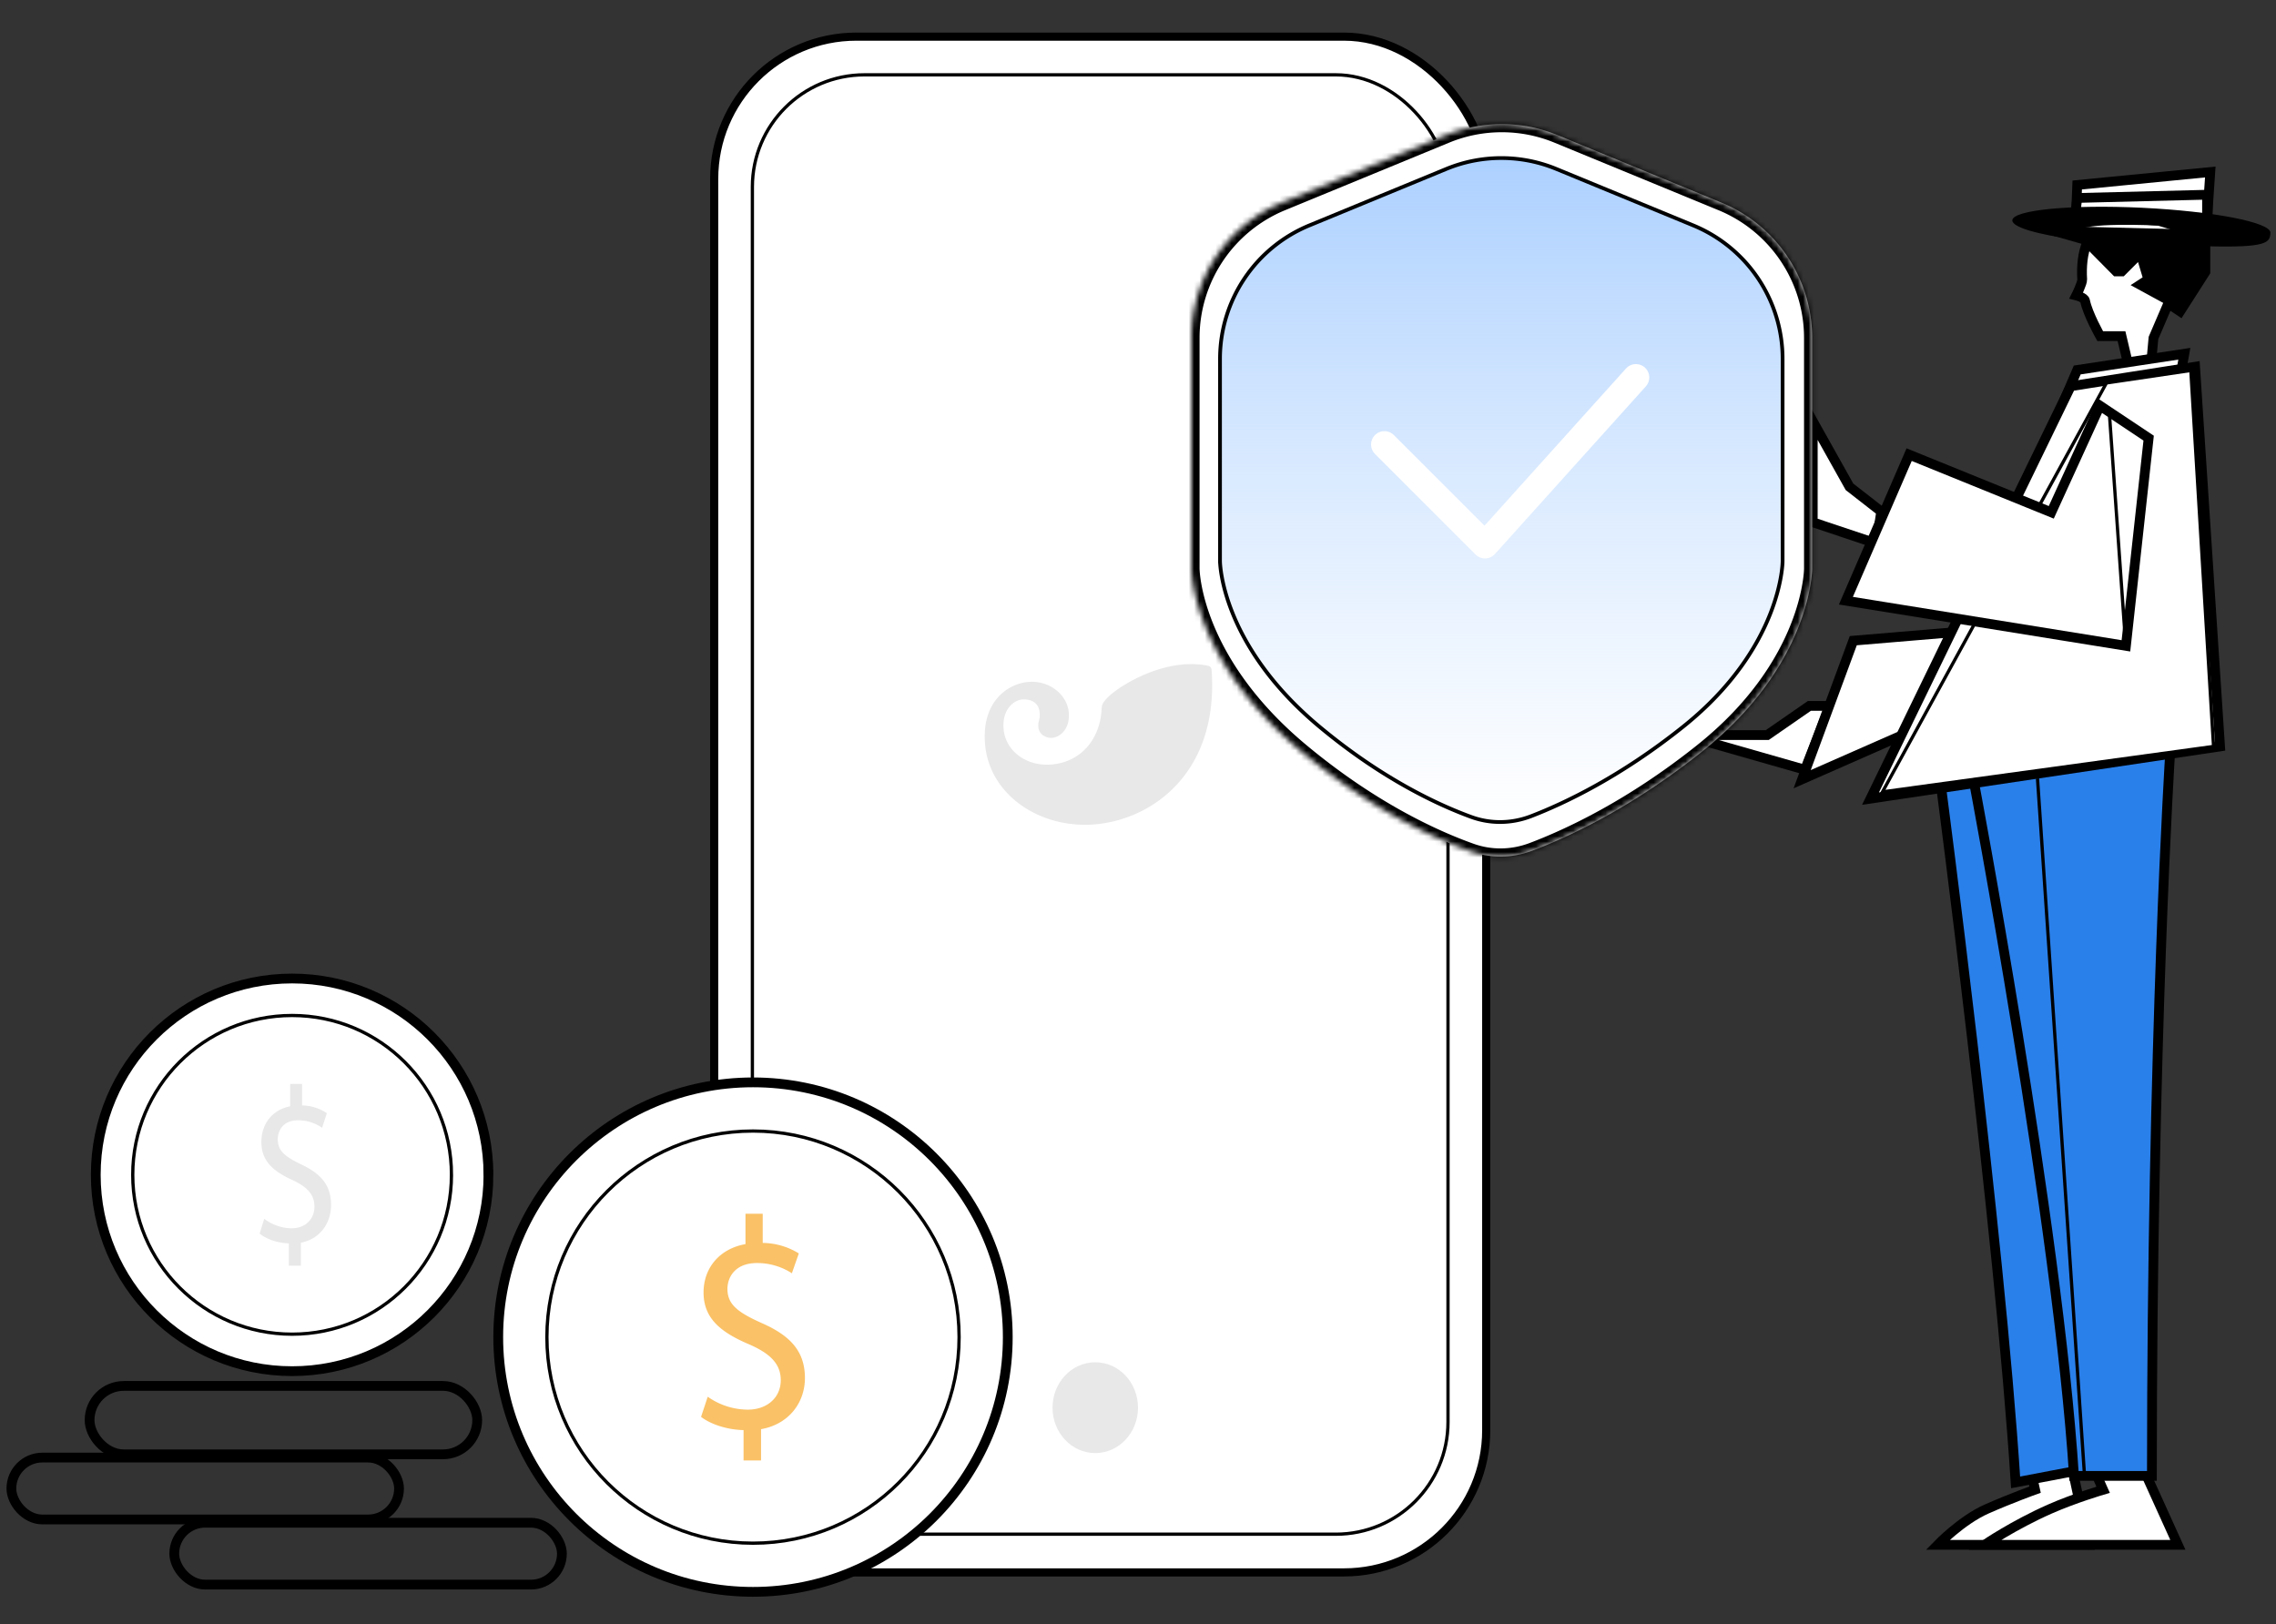 <svg xmlns="http://www.w3.org/2000/svg" width="426" height="304" fill="none"><rect width="100%" height="100%" fill="#333333" stroke="none"/><g clip-path="url(#a)"><rect width="72.555" height="11.584" x="32.618" y="285.035" stroke="#000" stroke-width="1.829" rx="5.792"/><rect width="72.555" height="11.584" x="2.132" y="272.842" stroke="#000" stroke-width="1.829" rx="5.792"/><rect width="72.555" height="12.804" x="16.766" y="259.428" stroke="#000" stroke-width="1.829" rx="6.402"/><rect width="144.499" height="287.477" x="133.676" y="6.858" fill="#fff" stroke="#000" stroke-width="1.521" rx="26.618"/><rect width="130.2" height="273.178" x="140.823" y="14.007" fill="#fff" stroke="#000" stroke-width=".61" rx="20.99"/><path fill="#E8E8E8" d="M226.769 125.344c1.405 19.016-10.819 28.003-21.777 28.962-10.188.891-19.777-5.369-20.618-14.987-.695-7.946 4.217-11.329 8.075-11.667 3.968-.347 7.303 2.39 7.593 5.703.279 3.187-1.709 4.637-3.093 4.758-1.092.096-2.468-.57-2.593-1.994-.107-1.226.36-1.391.246-2.692-.203-2.316-2.221-2.587-3.327-2.49-1.339.117-3.768 1.679-3.428 5.569.344 3.925 4.106 7.025 9.039 6.593 5.322-.465 9.029-4.608 9.307-10.422.012-.269.027-.549.191-.892q0-.004.002-.008c.049-.104.109-.214.188-.331q0-.008.011-.018c.114-.171.259-.359.447-.564q.003-.006.006-.005.207-.233.489-.501c2.324-2.193 10.698-7.368 18.618-5.729a1 1 0 0 1 .18.062h.002a.79.79 0 0 1 .442.653"/><ellipse cx="205.001" cy="263.5" fill="#E8E8E8" rx="8" ry="8.5"/><rect width="19.51" height="7.316" x="232.295" y="85.968" stroke="#fff" stroke-width="1.219" rx="1.829"/><path fill="#fff" stroke="#000" stroke-width="1.829" d="M188.626 250.29c0 26.336-21.35 47.685-47.686 47.685s-47.685-21.349-47.685-47.685 21.349-47.686 47.685-47.686 47.686 21.35 47.686 47.686Z"/><path stroke="#000" stroke-width=".61" d="M179.514 250.29c0 21.305-17.27 38.575-38.575 38.575-21.304 0-38.575-17.27-38.575-38.575 0-21.304 17.271-38.575 38.575-38.575s38.575 17.271 38.575 38.575Z"/><path fill="#FAC166" d="M139.17 273.375v-5.68c-3.014-.056-6.133-1.069-7.952-2.475l1.247-3.767a13.14 13.14 0 0 0 7.485 2.417c3.691 0 6.186-2.305 6.186-5.511 0-3.093-2.028-5.005-5.874-6.692-5.302-2.249-8.576-4.836-8.576-9.728 0-4.668 3.066-8.211 7.848-9.055v-5.679h3.223v5.455c2.403.031 4.747.714 6.757 1.968l-1.299 3.711a11.9 11.9 0 0 0-6.55-1.912c-4.002 0-5.509 2.587-5.509 4.837 0 2.924 1.923 4.386 6.445 6.411 5.354 2.362 8.057 5.286 8.057 10.291 0 4.442-2.859 8.604-8.213 9.56v5.849z"/><path fill="#fff" stroke="#000" stroke-width="1.829" d="M91.424 219.915c0 20.297-16.454 36.751-36.75 36.751-20.297 0-36.751-16.454-36.751-36.751s16.454-36.75 36.75-36.75c20.297 0 36.75 16.454 36.75 36.75Z"/><path stroke="#000" stroke-width=".61" d="M84.5 219.915c0 16.473-13.353 29.827-29.827 29.827-16.473 0-29.827-13.354-29.827-29.827s13.354-29.827 29.827-29.827 29.828 13.354 29.828 29.827Z"/><path fill="#E8E8E8" d="M54.066 236.925v-4.185c-2.073-.041-4.217-.787-5.467-1.823l.857-2.776a8.62 8.62 0 0 0 5.146 1.781c2.537 0 4.253-1.699 4.253-4.06 0-2.28-1.394-3.688-4.038-4.932-3.645-1.657-5.897-3.563-5.897-7.168 0-3.44 2.109-6.05 5.396-6.672v-4.185h2.216v4.02a8.57 8.57 0 0 1 4.645 1.45l-.893 2.735a7.8 7.8 0 0 0-4.503-1.409c-2.751 0-3.788 1.906-3.788 3.564 0 2.154 1.323 3.232 4.432 4.724 3.68 1.74 5.539 3.895 5.539 7.582 0 3.274-1.966 6.34-5.647 7.045v4.309z"/><path fill="#fff" stroke="#000" stroke-width="1.829" d="m378.474 267.908 2.43 10.935s-4.404 1.574-9.062 3.627-9.163 6.703-9.163 6.703h28.249l-4.557-21.265z"/><path fill="#fff" stroke="#000" stroke-width="1.829" d="m388.798 267.995 4.845 10.871s-5.3 1.551-9.958 3.604c-6.743 2.972-12.225 6.703-12.225 6.703h36.171l-10.241-22.609z"/><path fill="#2A80EA" stroke="#000" stroke-width="1.829" d="M400.105 142.215c-12.453 0-36.822 4.8-36.822 4.8s10.935 83.228 13.979 130.469l15.181-2.894c0-82.012 7.662-132.375 7.662-132.375Z"/><path fill="#2A80EA" stroke="#000" stroke-width="1.829" d="M406.181 141c-12.454 0-36.823 4.8-36.823 4.8s15.788 83.228 18.833 130.469h14.58c0-82.013 3.41-135.269 3.41-135.269Z"/><mask id="b" width="60" height="141" x="348" y="140" mask-type="alpha" maskUnits="userSpaceOnUse"><path stroke="#fff" stroke-width="1.829" d="M395.007 177.339 406.181 141c-34.515 0-50.478.293-37.211 40.201-6.649 31.317-11.016 65.469-19.367 95.118l10.928 3.182c6.691-22.105 16.6-44.011 23.75-67.264"/></mask><path fill="#000" fill-rule="evenodd" stroke="#000" stroke-width="1.829" d="m408.049 58.288 4.731-7.391v-8.06l-8.22-5.484h-8.029l-9.916 6.48 3.49.997.498.498c.566 3.807 7.944 6.854 9.969 7.976z" clip-rule="evenodd"/><path fill="#fff" fill-rule="evenodd" stroke="#000" stroke-width="1.829" d="m388.447 43.328 24.582.623.018-.394.293-6.027.363-5.333-24.907 2.43-.302 7.76z" clip-rule="evenodd"/><path fill="#fff" fill-rule="evenodd" stroke="#000" stroke-width="1.829" d="m388.437 40.275 24.659 1.642v-5.468l-24.3.608z" clip-rule="evenodd"/><path fill="#000" fill-rule="evenodd" d="m388.521 44.853.281-1.446c.485-1.922 15.065-1.188 15.065-1.188l8.668 2.634.245 1.236c11.797.337 12.084-.74 12.171-2.517.094-1.939-10.643-4.034-23.982-4.68s-24.229.404-24.323 2.342c-.063 1.297 4.715 2.663 11.875 3.619" clip-rule="evenodd"/><path fill="#fff" d="m398.579 69.254-1.495-6.333h-3.988s-2.337-4.124-2.838-6.626c-.125-.625-1.648-.997-1.648-.997s1.157-2.31 1.116-2.991c-.14-2.338.045-4.827.942-6.97l5.419 5.474h1.035l3.49-3.489 1.495 4.985-1.534.997 5.483 2.99-2.991 6.979-.498 5.483"/><path stroke="#000" stroke-width="1.829" d="m398.579 69.254-1.495-6.333h-3.988s-2.337-4.124-2.838-6.626c-.125-.625-1.648-.997-1.648-.997s1.157-2.31 1.116-2.991c-.14-2.338.045-4.827.942-6.97l5.419 5.474h1.035l3.49-3.489 1.495 4.985-1.534.997 5.483 2.99-2.991 6.979-.498 5.483"/><path fill="#fff" stroke="#000" stroke-width="1.829" d="m388.796 69.255-3.645 8.505 22.663-5.78 1.03-5.762zM337.829 144.085l-22.689-6.482 15.34-.001h.286l.234-.162 7.663-5.305h3.842zM346.082 90.964l.09.161.146.114 5.785 4.508-.889 5.995-11.925-3.986.001-16.958v-1.963z"/><path fill="#fff" stroke="#000" stroke-width="1.829" d="m337.309 145.859 42.377-18.644-2.285-9.848-30.521 2.558z"/><path fill="#fff" stroke="#000" stroke-width="1.829" d="m387.584 72.293-37.48 77.199 65.425-9.767-4.675-71.077z"/><path fill="#fff" stroke="#000" stroke-width=".61" d="m394.265 71.685-41.917 76.545 61.964-8.505-4.252-70.38z"/><path fill="#fff" stroke="#000" stroke-width="1.829" d="m396.751 113.986 4.382-31.29-7.409-5.543-14.037 29.148z"/><path fill="#fff" stroke="#000" stroke-width="1.829" d="m345.498 112.442 52.413 8.451 4.252-38.88-9.113-6.075-9.113 19.964-26.601-10.799z"/><path stroke="#000" stroke-width=".61" d="m394.775 76.822 3.049 43.288M381.359 145.718l8.839 131.052"/></g><mask id="c" fill="#fff"><path d="M223 106.43V63.256a27.38 27.38 0 0 1 16.954-25.317l30.714-12.647a27.38 27.38 0 0 1 20.849 0L322.23 37.94a27.37 27.37 0 0 1 16.954 25.308v43.183s0 17.769-20.503 34.171c-13.313 10.651-25.185 16.115-31.875 18.637-3.711 1.399-7.735 1.477-11.472.148-6.698-2.383-18.547-7.715-31.831-18.785C223 123.515 223 106.43 223 106.43"/></mask><path fill="#fff" d="M223 106.43V63.256a27.38 27.38 0 0 1 16.954-25.317l30.714-12.647a27.38 27.38 0 0 1 20.849 0L322.23 37.94a27.37 27.37 0 0 1 16.954 25.308v43.183s0 17.769-20.503 34.171c-13.313 10.651-25.185 16.115-31.875 18.637-3.711 1.399-7.735 1.477-11.472.148-6.698-2.383-18.547-7.715-31.831-18.785C223 123.515 223 106.43 223 106.43"/><path fill="#000" d="m322.23 37.94-.579 1.406zm-30.713-12.648.579-1.406zm-48.014 115.309-.974 1.169zm31.831 18.785.509-1.433zm11.472-.148.537 1.423zm31.875-18.637.95 1.188zM270.668 25.292l-.58-1.406zM239.954 37.94l-.579-1.406zm-18.475 25.317v43.174h3.042V63.256zm119.226 43.174V63.247h-3.042v43.183zm-17.896-69.897-30.713-12.647-1.159 2.813 30.714 12.647zM223 106.43c-1.521 0-1.521.001-1.521.002v.024l.001.052.005.176q.008.226.039.634c.043.544.129 1.323.297 2.305.337 1.964 1.005 4.738 2.33 8.05 2.653 6.634 7.926 15.387 18.378 24.097l1.948-2.337c-10.051-8.376-15.029-16.709-17.502-22.89-1.238-3.095-1.851-5.66-2.155-7.434a23 23 0 0 1-.264-2.033 13 13 0 0 1-.031-.509l-.004-.117v-.024.002c0 .001 0 .002-1.521.002m19.529 35.34c13.443 11.202 25.456 16.616 32.295 19.049l1.019-2.866c-6.556-2.333-18.241-7.583-31.366-18.52zm44.814 18.891c6.81-2.568 18.829-8.104 32.288-18.872l-1.9-2.375c-13.167 10.533-24.893 15.924-31.461 18.401zm32.288-18.872c10.472-8.377 15.751-17.143 18.405-23.866 1.325-3.357 1.992-6.195 2.328-8.211.168-1.008.253-1.81.297-2.37a18 18 0 0 0 .043-.833l.001-.053v-.025l-1.521-.001c-1.521 0-1.521-.001-1.521-.002v-.002.027l-.004.123a14 14 0 0 1-.031.532c-.037.476-.112 1.19-.265 2.104-.304 1.829-.919 4.458-2.157 7.594-2.471 6.262-7.444 14.583-17.475 22.608zM270.088 23.886l-30.713 12.647 1.158 2.813 30.714-12.647zm70.617 39.361a28.89 28.89 0 0 0-17.896-26.714l-1.158 2.813a25.85 25.85 0 0 1 16.012 23.901zm-65.881 97.572c4.087 1.454 8.481 1.365 12.519-.158l-1.073-2.846c-3.386 1.276-7.039 1.343-10.427.138zm-50.303-97.563a25.86 25.86 0 0 1 16.012-23.91l-1.158-2.813a28.9 28.9 0 0 0-17.896 26.723zm67.575-39.37a28.9 28.9 0 0 0-22.008 0l1.159 2.813a25.86 25.86 0 0 1 19.69 0z" mask="url(#c)"/><path fill="url(#d)" stroke="#000" stroke-width=".7" d="M228.35 105.049v-37.87a27.03 27.03 0 0 1 16.725-24.988l25.622-10.564a27.03 27.03 0 0 1 20.606 0l25.622 10.564a27.03 27.03 0 0 1 16.725 24.986v37.88l-.001.032-.003.133q-.007.178-.031.527a23 23 0 0 1-.253 2.013c-.288 1.735-.867 4.208-2.026 7.149-2.317 5.878-6.958 13.632-16.261 21.084-11.788 9.444-22.331 14.409-28.487 16.782-3.63 1.4-7.578 1.475-11.227.142-6.158-2.25-16.675-7.109-28.431-16.919-9.307-7.767-13.949-15.523-16.267-21.325-1.159-2.902-1.737-5.317-2.026-7.002a22 22 0 0 1-.252-1.951 16 16 0 0 1-.034-.635l-.001-.03v-.008H228z"/><path stroke="#fff" stroke-linecap="round" stroke-linejoin="round" stroke-width="5" d="m259.122 83.206 18.829 18.829 28.244-31.382"/><defs><linearGradient id="d" x1="281" x2="281" y1="27" y2="155" gradientUnits="userSpaceOnUse"><stop stop-color="#AACFFF"/><stop offset="1" stop-color="#C4DEFF" stop-opacity="0"/></linearGradient><clipPath id="a"><path fill="#fff" d="M0 0h425.25v303.75H0z"/></clipPath></defs></svg>
